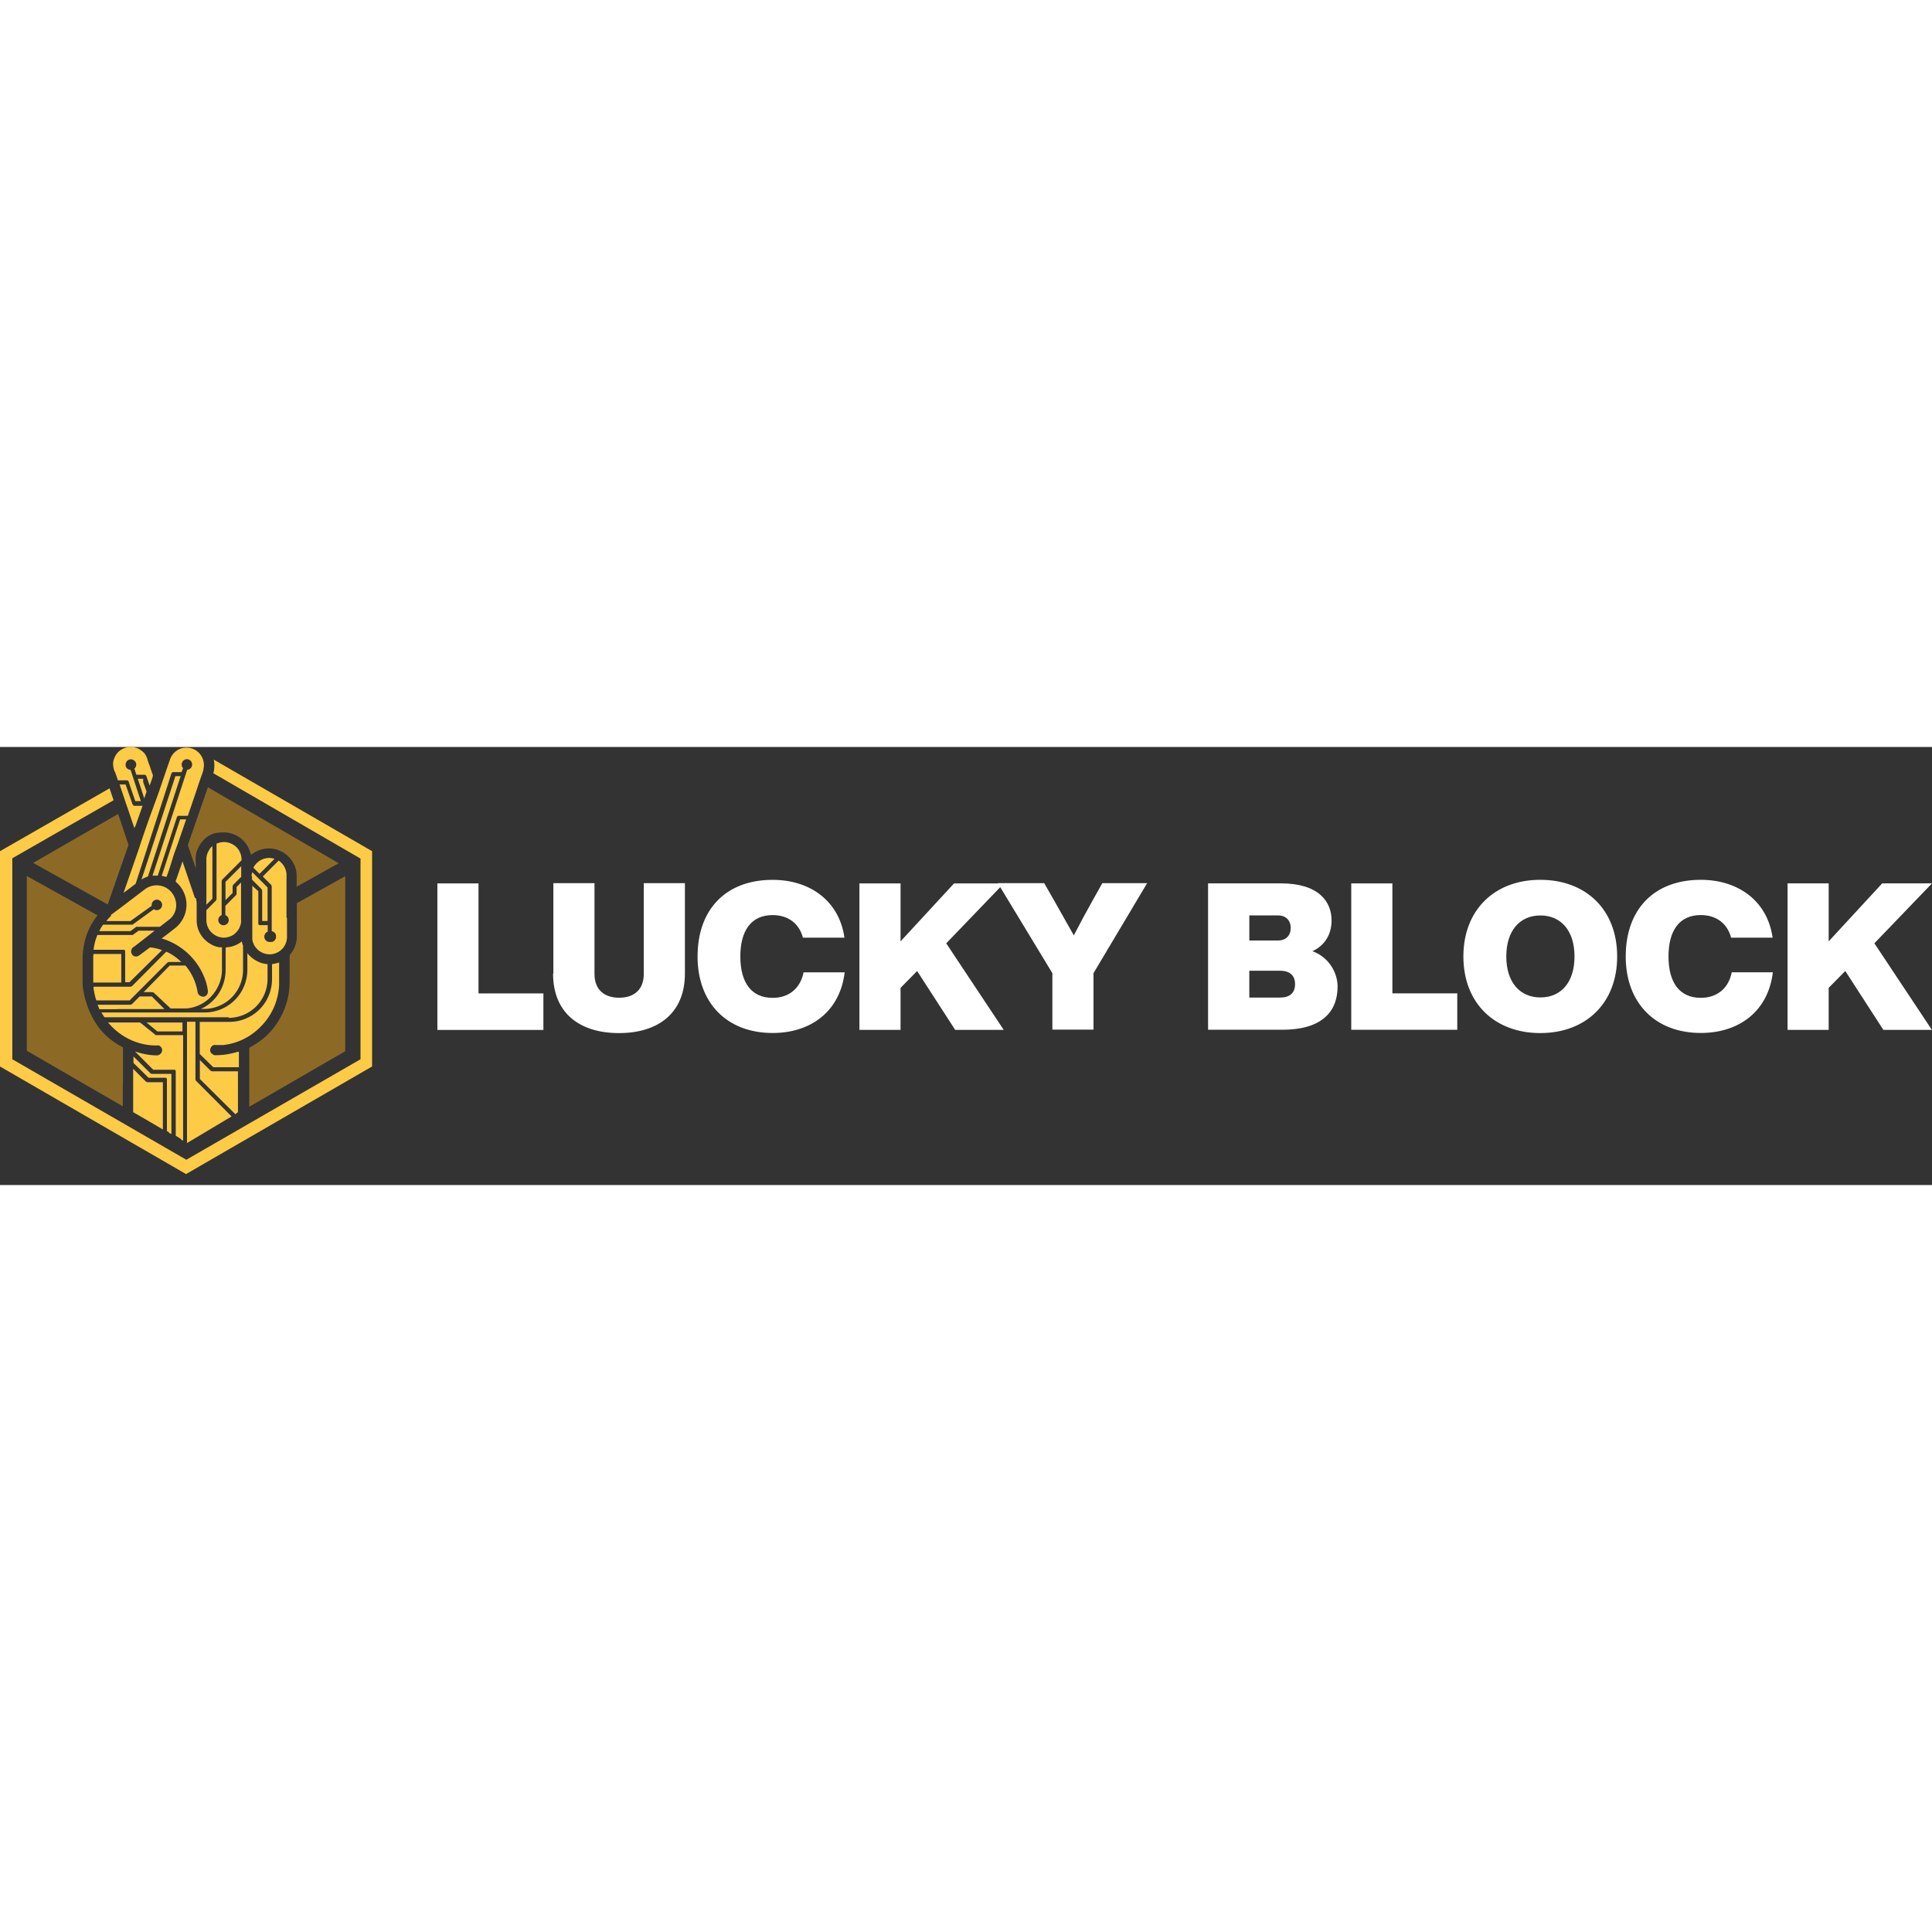 <?xml version="1.0"?>
<svg xmlns="http://www.w3.org/2000/svg" xmlns:v="https://vecta.io/nano" viewBox="0 0 732.45 166.07" width="150" height="150"><rect x="0" y="0" width="732.45" height="166.07" fill="#333333" stroke="none"/><defs><clipPath id="A"><path d="M0 .08h144.85v165.99H0z" fill="none"/></clipPath><clipPath id="B"><path d="M0 .06h141.11v161.87H0z" fill="none"/></clipPath></defs><g clip-path="url(#A)"><g clip-path="url(#B)"><g fill="#fecb46"><path d="M55.92 49.16c-.82.29-1.58.64-2.28 1.11l12.15-37.04.7-2.17h1.99l-.23.7L56.1 49.04l-.18.12zm29.57 8.89l2.69-2.69v-2.57s.12-.35.23-.53l3.04-3.04v-4.04l-5.96 5.97v6.91zm-11.57-.76l-4.56-13.4c-.06-.18-.12-.41-.23-.59v.29l-2.4 6.91c-.06.12-.12.23-.12.35s0 .23.12.35c1.23 1.05 2.28 2.4 2.92 3.86.7 1.46 1.05 3.1 1.05 4.74s-.35 3.28-1.05 4.74-1.69 2.81-2.92 3.86l-2.69 2.11-2.86 2.17h.41c3.97 1.23 7.6 3.45 10.52 6.44 2.75 2.81 4.73 6.14 5.96 9.89.35 1.17.64 2.4.76 3.63 0 .47-.12.88-.35 1.23-.23.29-.53.59-.88.7-.35.12-.76.12-1.11 0-.41-.12-.76-.29-1.05-.59-.29-.29-.47-.7-.53-1.11-.58-3.51-2.05-6.85-4.32-9.66l-.29-.35h-5.96l-9.88 10.07h3.33s.35.12.53.23l6.37 5.97h6.08c3.68-.35 7.07-2.05 9.52-4.8s3.86-6.26 3.86-9.95v-8.43h-.88c-1.17-.18-2.22-.53-3.21-1.11-1.58-.88-2.98-2.11-3.92-3.69-.99-1.52-1.52-3.34-1.58-5.15v-6.55c0-.76-.12-1.46-.35-2.17l-.18-.12-.12.12zM50.84 75.72l5.2-4.04 2.16-1.7.47-.35h-6.08l-2.28 1.64H36.93c-.76 1.81-1.23 3.69-1.46 5.62h11.57c.12 0 .18.12.23.18.06.06.12.18.18.23v11.88h1.64l12.33-12.17c-1.29-.47-2.69-.82-4.03-.99h-.47c-.18 0-.29.12-.41.23l-3.62 2.69c-.29.23-.64.35-.99.47-.41.06-.88 0-1.23-.18-.35-.23-.64-.59-.82-.99-.18-.41-.18-.88-.06-1.29s.41-.82.76-1.05l.18-.18h.12zM42.25 63.9c-.47.41-.82.82-1.23 1.23l-.7.88h9.12l8.06-5.79v-.35c0-.53.23-1.05.58-1.4s.88-.59 1.4-.59a2.01 2.01 0 0 1 1.4.59c.35.35.58.88.58 1.4s-.23 1.05-.58 1.4-.88.59-1.4.59c-.41 0-.82-.12-1.17-.35l-8.06 5.85H39.09l-.53.76c-.35.53-.64 1.11-.93 1.7h11.8l1.52-1.11.7-.53h8.94l3.33-2.57c1.11-.82 1.99-1.93 2.45-3.22s.58-2.69.23-4.04c-.23-1.23-.82-2.34-1.64-3.34-.82-.94-1.87-1.7-3.04-2.11s-2.45-.59-3.68-.35c-1.23.18-2.4.7-3.39 1.46l-9 6.85-4.03 2.98h.35l.06.06zm37.22-25.1c-.82 1.17-1.29 2.57-1.23 4.04v16.97l2.28-2.28V37.57a7.1 7.1 0 0 0-1.11 1.23h.06zm6.07 37.33v8.37a16.73 16.73 0 0 1-2.51 8.78c-1.64 2.63-4.03 4.74-6.9 6.03h1.23c3.91 0 7.71-1.58 10.46-4.33s4.32-6.55 4.32-10.48v-9.13c-.18-.53-.35-1.05-.47-1.64-1.69 1.35-3.74 2.11-5.84 2.22l-.29.18zm-50.19 3.11v10.07h10.63V78.48H35.4v.7l-.06.06zm33.37 69.75h.23l.47.29v-40.03H59.08l-5.96-4.8H40.97c1.29 1.52 2.69 2.87 4.27 4.04 4.09 3.04 9 4.68 14.08 4.68.29-.06.64-.06.93 0 .41.18.76.53.99.88.23.41.29.88.18 1.29a2.03 2.03 0 0 1-.7 1.11c-.35.29-.82.47-1.23.47-2.34 0-4.67-.41-6.89-1.05l-1.4-.41 6.9 6.91h8.12c.12 0 .18.12.23.18.06.06.12.18.18.23v24.58l2.16 1.4h-.06v.23zm-4.62-2.69l.47.23.41.23v-22.82h-7.42s-.35-.12-.53-.23l-6.43-6.38v2.46l5.73 5.62h6.54c.12 0 .18.12.23.18.06.06.12.18.18.23v19.78l.76.47v.18l.06.06z"/></g><g fill="#8c6a26"><path d="M44.88 25.34L12.56 43.95l28.28 15.74L42.13 56l6.43-18.43c.06-.18.12-.29.12-.47s0-.29-.12-.47l-2.8-8.37-.93-2.75v-.18h.06zm86.01 89.83V48.98l-18.35 10.24v13.05c-.12 2.34-.99 4.56-2.51 6.38-.12.18-.23.41-.23.64V89c0 2.46-.29 4.86-.93 7.2-.99 3.75-2.75 7.26-5.14 10.3-2.4 3.04-5.43 5.5-8.88 7.31-.12 0-.18.12-.23.24 0 .12-.12.18-.12.29v22.06l36.4-21.07v-.18z"/></g><path d="M55.39 126.93l-4.91-4.92v16.44l4.38 2.52 6.89 4.04V127.1h-5.84s-.35-.12-.53-.23v.06z" fill="#fecb46"/><path d="M46.63 127.69v-13.46s0-.23-.12-.35c-.06-.12-.18-.18-.29-.23-3.39-1.76-6.37-4.21-8.76-7.26-3.45-4.74-5.55-10.36-6.14-16.21V79.82c.06-2.28.41-4.62.99-6.85a25.46 25.46 0 0 1 4.67-9.13L10.16 48.92v66.24l36.4 21.07v-8.66l.06.12z" fill="#8c6a26"/><g fill="#fecb46"><path d="M54.69 19.6v.23-.35l.88-2.57-1.29-3.63v-1.23h-2.05l.76 2.28 1.75 5.33h-.12l.06-.06zm-4.03 2.46s-.23-.06-.29-.18-.12-.18-.18-.29l-1.64-4.68-.93-2.69h-2.28l1.29 3.8 1.23 3.69.58 1.64 2.45 7.26v.47c0-.47.29-.82.47-1.17l2.69-7.61h-3.56l.18-.18v-.06zm36.4 14.34a6.64 6.64 0 0 0-4.27 0l-.7.23V57.7s-.12.35-.23.53l-3.62 3.63v3.75c0 1.7.64 3.34 1.81 4.56 1.17 1.23 2.75 1.99 4.44 2.11 1.17.06 2.4-.23 3.45-.76 1.17-.64 2.1-1.64 2.75-2.81l.23-.53c.35-.82.53-1.64.47-2.52V51.38l-1.69 1.7v2.57s-.12.35-.23.53l-4.03 4.04v3.51c.35.18.7.41.93.76s.35.76.35 1.11c0 .53-.23 1.05-.58 1.4s-.88.59-1.4.59a2.01 2.01 0 0 1-1.4-.59c-.35-.35-.58-.88-.58-1.4 0-.41.12-.82.35-1.11.23-.35.53-.59.93-.76V50.8s.12-.35.23-.53l7.3-7.31c.06-1.4-.35-2.81-1.11-3.98s-1.93-2.05-3.27-2.52l-.12-.06zm-40.2 18.67v.23l2.57-1.93 1.99-1.52 12.15-37.39 1.4-4.39s.18-.29.29-.41c.12-.12.29-.12.47-.12h3.1l.58-1.52s-.35-.41-.41-.64c-.12-.23-.12-.53-.12-.76 0-.53.23-1.05.58-1.4s.88-.59 1.4-.59a2.01 2.01 0 0 1 1.4.59c.35.35.58.88.58 1.4s-.18.99-.53 1.4a2.2 2.2 0 0 1-1.34.64l-.7 2.11-12.45 38.04c.64-.06 1.34-.06 1.99 0l7.25-22.18s.18-.29.29-.41c.12-.12.29-.12.47-.12h3.39l2.98-8.72 1.34-4.04 1.52-4.33c0-.29.12-.59.12-.88.35-1.64 0-3.39-.88-4.8-.88-1.4-2.28-2.46-3.91-2.87-1.64-.41-3.39-.23-4.85.59s-2.57 2.17-3.1 3.75l-1.4 4.04-2.75 8.08-1.46 4.04c-2.1 5.68-4.15 11.41-6.14 17.56L46.9 55.14h.06l-.12-.06zM81.69 113h2.92c5.38-.58 10.4-3.04 14.2-6.96 4.27-4.21 6.78-9.95 7.01-15.98v-8.37c-.88.29-1.81.53-2.69.64v5.68c0 4.27-1.69 8.43-4.73 11.47s-7.13 4.74-11.45 4.74H75.73v12.17l5.14 5.03h9.7v-5.85h-.47c-2.69.82-5.49 1.29-8.36 1.29-.29 0-.58 0-.82-.18-.23-.12-.47-.29-.7-.47a1.86 1.86 0 0 1-.53-.99c-.06-.35 0-.76.18-1.11.12-.35.41-.64.7-.88.29-.23.7-.29 1.05-.29h-.06l.12.06z"/></g><path d="M71.46 36.4s-.18.47-.18.76 0 .53.18.76l2.51 7.37c.06.18.12.41.23.59v-.53c.06-.59.06-1.23 0-1.81-.12-1.4 0-2.81.47-4.15a10.89 10.89 0 0 1 2.1-3.63c1.05-1.29 2.45-2.28 4.03-2.87 1.05-.29 2.16-.47 3.21-.47 2.16-.18 4.32.35 6.19 1.46s3.33 2.81 4.21 4.86c.29.7.53 1.4.76 2.17 1.52-1.23 3.33-2.05 5.32-2.34 1.93-.29 3.92 0 5.73.82a10.96 10.96 0 0 1 4.44 3.69c1.11 1.64 1.75 3.51 1.81 5.5v4.39l15.95-8.9-49.61-28.79-7.36 21.24v-.12z" fill="#8c6a26"/><g fill="#fecb46"><path d="M89.28 139.16l.93-.7v-15.51h-9.88s-.35-.12-.53-.24l-4.03-4.04v7.2l13.56 13.46v-.12l-.06-.06zm-1.51.88l-13.44-13.46s-.18-.35-.23-.53v-21.89h-3.21v46l16.19-9.66.58-.35.18-.18-.06.06zM43.59 9.36l1.11 3.28h3.33s.35 0 .47.12.23.23.29.41l.99 2.98 1.52 4.39h2.1l-1.75-5.33-1.52-4.62-.64-1.93c-.47 0-.88-.18-1.23-.47s-.58-.7-.64-1.11v-.41c0-.53.23-1.05.58-1.4s.88-.59 1.4-.59c.47 0 .99.18 1.34.53.23.18.41.41.53.64s.18.53.18.82-.06.59-.18.82c-.12.29-.29.53-.53.7l.53 1.64.23.7h3.04s.35 0 .47.12.23.23.29.41l.53 1.52.7 2.05 1.11-3.1v-.23c.06-.12.12-.29.12-.47s0-.29-.12-.47l-1.23-3.57c-.47-1.17-.58-1.64-.82-2.46-.18-.59-.47-1.11-.82-1.64-.29-.41-.64-.82-1.11-1.11-.82-.7-1.75-1.17-2.75-1.4-.99-.23-2.05-.23-3.1 0-.99.23-1.93.7-2.75 1.35-.82.64-1.4 1.52-1.81 2.46-.35.7-.53 1.46-.58 2.28 0 .94.18 1.81.47 2.69v.35h.18l.06.06zm37.28.59l55.8 32.36v76.08l-66.03 38.1-65.97-38.1v-76.2l38.39-22-1.52-4.51L0 39.5v81.63l70.53 40.79 70.53-40.79V39.5L81.05 4.8c.35 1.7.29 3.51-.18 5.21v-.06zm14.67 38.97v1.35l3.62 3.63s.18.35.23.53v11.53h2.05v-12.7l-5.78-5.79c-.18.47-.23.94-.35 1.46h.23zm-34.13 0c.47 0 .88.18 1.34.29h.41l.93-2.63 1.93-6.14 1.23-3.34 3.33-9.66H68.3l-6.95 21.3.12.18h-.06zm8.07 55.54H55.57l4.09 3.39h9.52v-3.39h.29zm-25.01-5.09h17.88l-4.79-4.8h-4.62l-2.92 2.93s-.35.18-.53.23h-12.5l.7 1.7h6.78v-.06zm51.65-53.55l2.28 2.28 5.67-5.68c-.58-.23-1.23-.29-1.93-.35a6.81 6.81 0 0 0-3.56.99c-1.05.64-1.93 1.58-2.51 2.69l.06.06zM36.4 96.09h12.74l2.92-2.93 11.39-11.41s.35-.18.53-.23h4.79l-1.34-1.17c-1.34-1.11-2.8-2.05-4.38-2.75L50.08 90.65s-.35.18-.53.23H35.47c0 .53 0 1.05.18 1.58.18 1.23.47 2.46.88 3.63h-.12zm50.25 6.61c3.91 0 7.71-1.58 10.46-4.33s4.32-6.55 4.32-10.48v-5.56a10.03 10.03 0 0 1-4.44-1.4c-1.23-.7-2.34-1.64-3.21-2.75v6.26c0 4.27-1.69 8.43-4.73 11.47s-7.13 4.74-11.45 4.74H38.45c.35.64.76 1.23 1.17 1.81h47.04v.24zm21.97-37.98V48.51c0-1.05-.29-2.11-.82-3.1-.53-.94-1.28-1.76-2.16-2.34l-6.02 6.03 3.16 3.16s.18.35.23.53v17.03l.76.29c.23.18.41.35.58.59.18.23.23.47.29.76v.82c0 .29-.18.53-.29.76a3.24 3.24 0 0 1-.58.59c-.23.18-.47.23-.76.29h-.82a1.99 1.99 0 0 1-1.4-.59c-.35-.35-.58-.88-.58-1.4 0-.41.12-.82.35-1.17s.58-.59.94-.76v-2.46h-3.16c-.12 0-.18-.12-.23-.18-.06-.06-.12-.18-.18-.23V54.67l-2.28-2.05v20.31c.23 1.64 1.05 3.1 2.34 4.15a6.68 6.68 0 0 0 4.5 1.52c1.69-.06 3.33-.82 4.5-2.05s1.81-2.87 1.81-4.56v-7.43.23l-.18-.06z"/></g></g></g><path d="M206.01 93.37v13.9h-40.19V51.73h15.59v41.69h24.55l.05-.05zm3.78-7.46V51.63h15.59v34.38c0 5.96 3.63 9.05 9.35 9.05s9.34-3.1 9.34-9.05V51.63h15.59v34.28c0 15.06-10.22 22.56-24.99 22.56s-24.99-7.46-24.99-22.56h.1zm54.67-6.49c0-17.82 10.7-29.05 28.47-29.05 14.04 0 25.23 7.89 27.21 21.93H304.4c-1.45-5.52-5.76-8.57-11.48-8.57-8.18 0-12.25 5.96-12.25 15.69s4.07 15.69 12.25 15.69c6 0 10.51-3.44 11.72-9.68h15.59c-1.79 14.91-12.93 23-27.31 23-17.19 0-28.47-11.23-28.47-29.05v.05zm94.23-5.04l21.84 32.88h-18.4L347.7 84.94l-6.29 6.39v15.93h-15.59V51.72h15.59V73.7l20.29-21.98h18.88l-21.84 22.71-.05-.05zm76.21-22.76l-20.34 34.14v21.4h-15.59v-21.4l-20.68-34.14h17.58l3.58 6.25 7.65 13.56c2.37-4.6 4.94-9.35 7.36-13.65l3.44-6.15h17.09-.1zm72.2 39.17c0 9.83-6.29 16.41-20.92 16.41H458V51.71h27.65c14.43 0 19.17 7.02 19.17 14.09 0 5.47-2.81 9.59-7.26 11.62 5.96 2.13 9.54 7.89 9.54 13.41v-.05zm-33.46-26.97v9.54h10.94c2.95 0 4.75-1.94 4.75-4.75s-1.79-4.75-4.75-4.75h-10.94v-.05zm17.33 26.05c0-3.34-2.13-5.04-5.62-5.04h-11.72V95h11.72c3.53 0 5.62-1.69 5.62-5.04v-.1zm61.5 3.44v13.9h-40.19V51.72h15.59v41.69h24.55l.05-.1zm2.32-13.9c0-17.67 11.86-29.05 29.15-29.05s29.15 11.28 29.15 29.05-11.91 29.05-29.15 29.05-29.15-11.28-29.15-29.05zm42.13 0c0-9.83-5.18-15.54-12.93-15.54s-12.93 5.71-12.93 15.54 5.18 15.54 12.93 15.54 12.93-5.62 12.93-15.54zm19.42 0c0-17.82 10.7-29.05 28.47-29.05 14.04 0 25.23 7.89 27.21 21.93h-15.74c-1.45-5.52-5.76-8.57-11.48-8.57-8.18 0-12.25 5.96-12.25 15.69s4.07 15.69 12.25 15.69c6.01 0 10.51-3.44 11.72-9.68h15.59c-1.79 14.91-12.93 23-27.31 23-17.14 0-28.47-11.23-28.47-29.05v.05zm94.23-5.04l21.84 32.88h-18.4l-14.43-22.32-6.3 6.39v15.93h-15.59V51.71h15.59v21.98l20.29-21.98h18.88l-21.84 22.71-.05-.05z" fill="#fff"/></svg>
